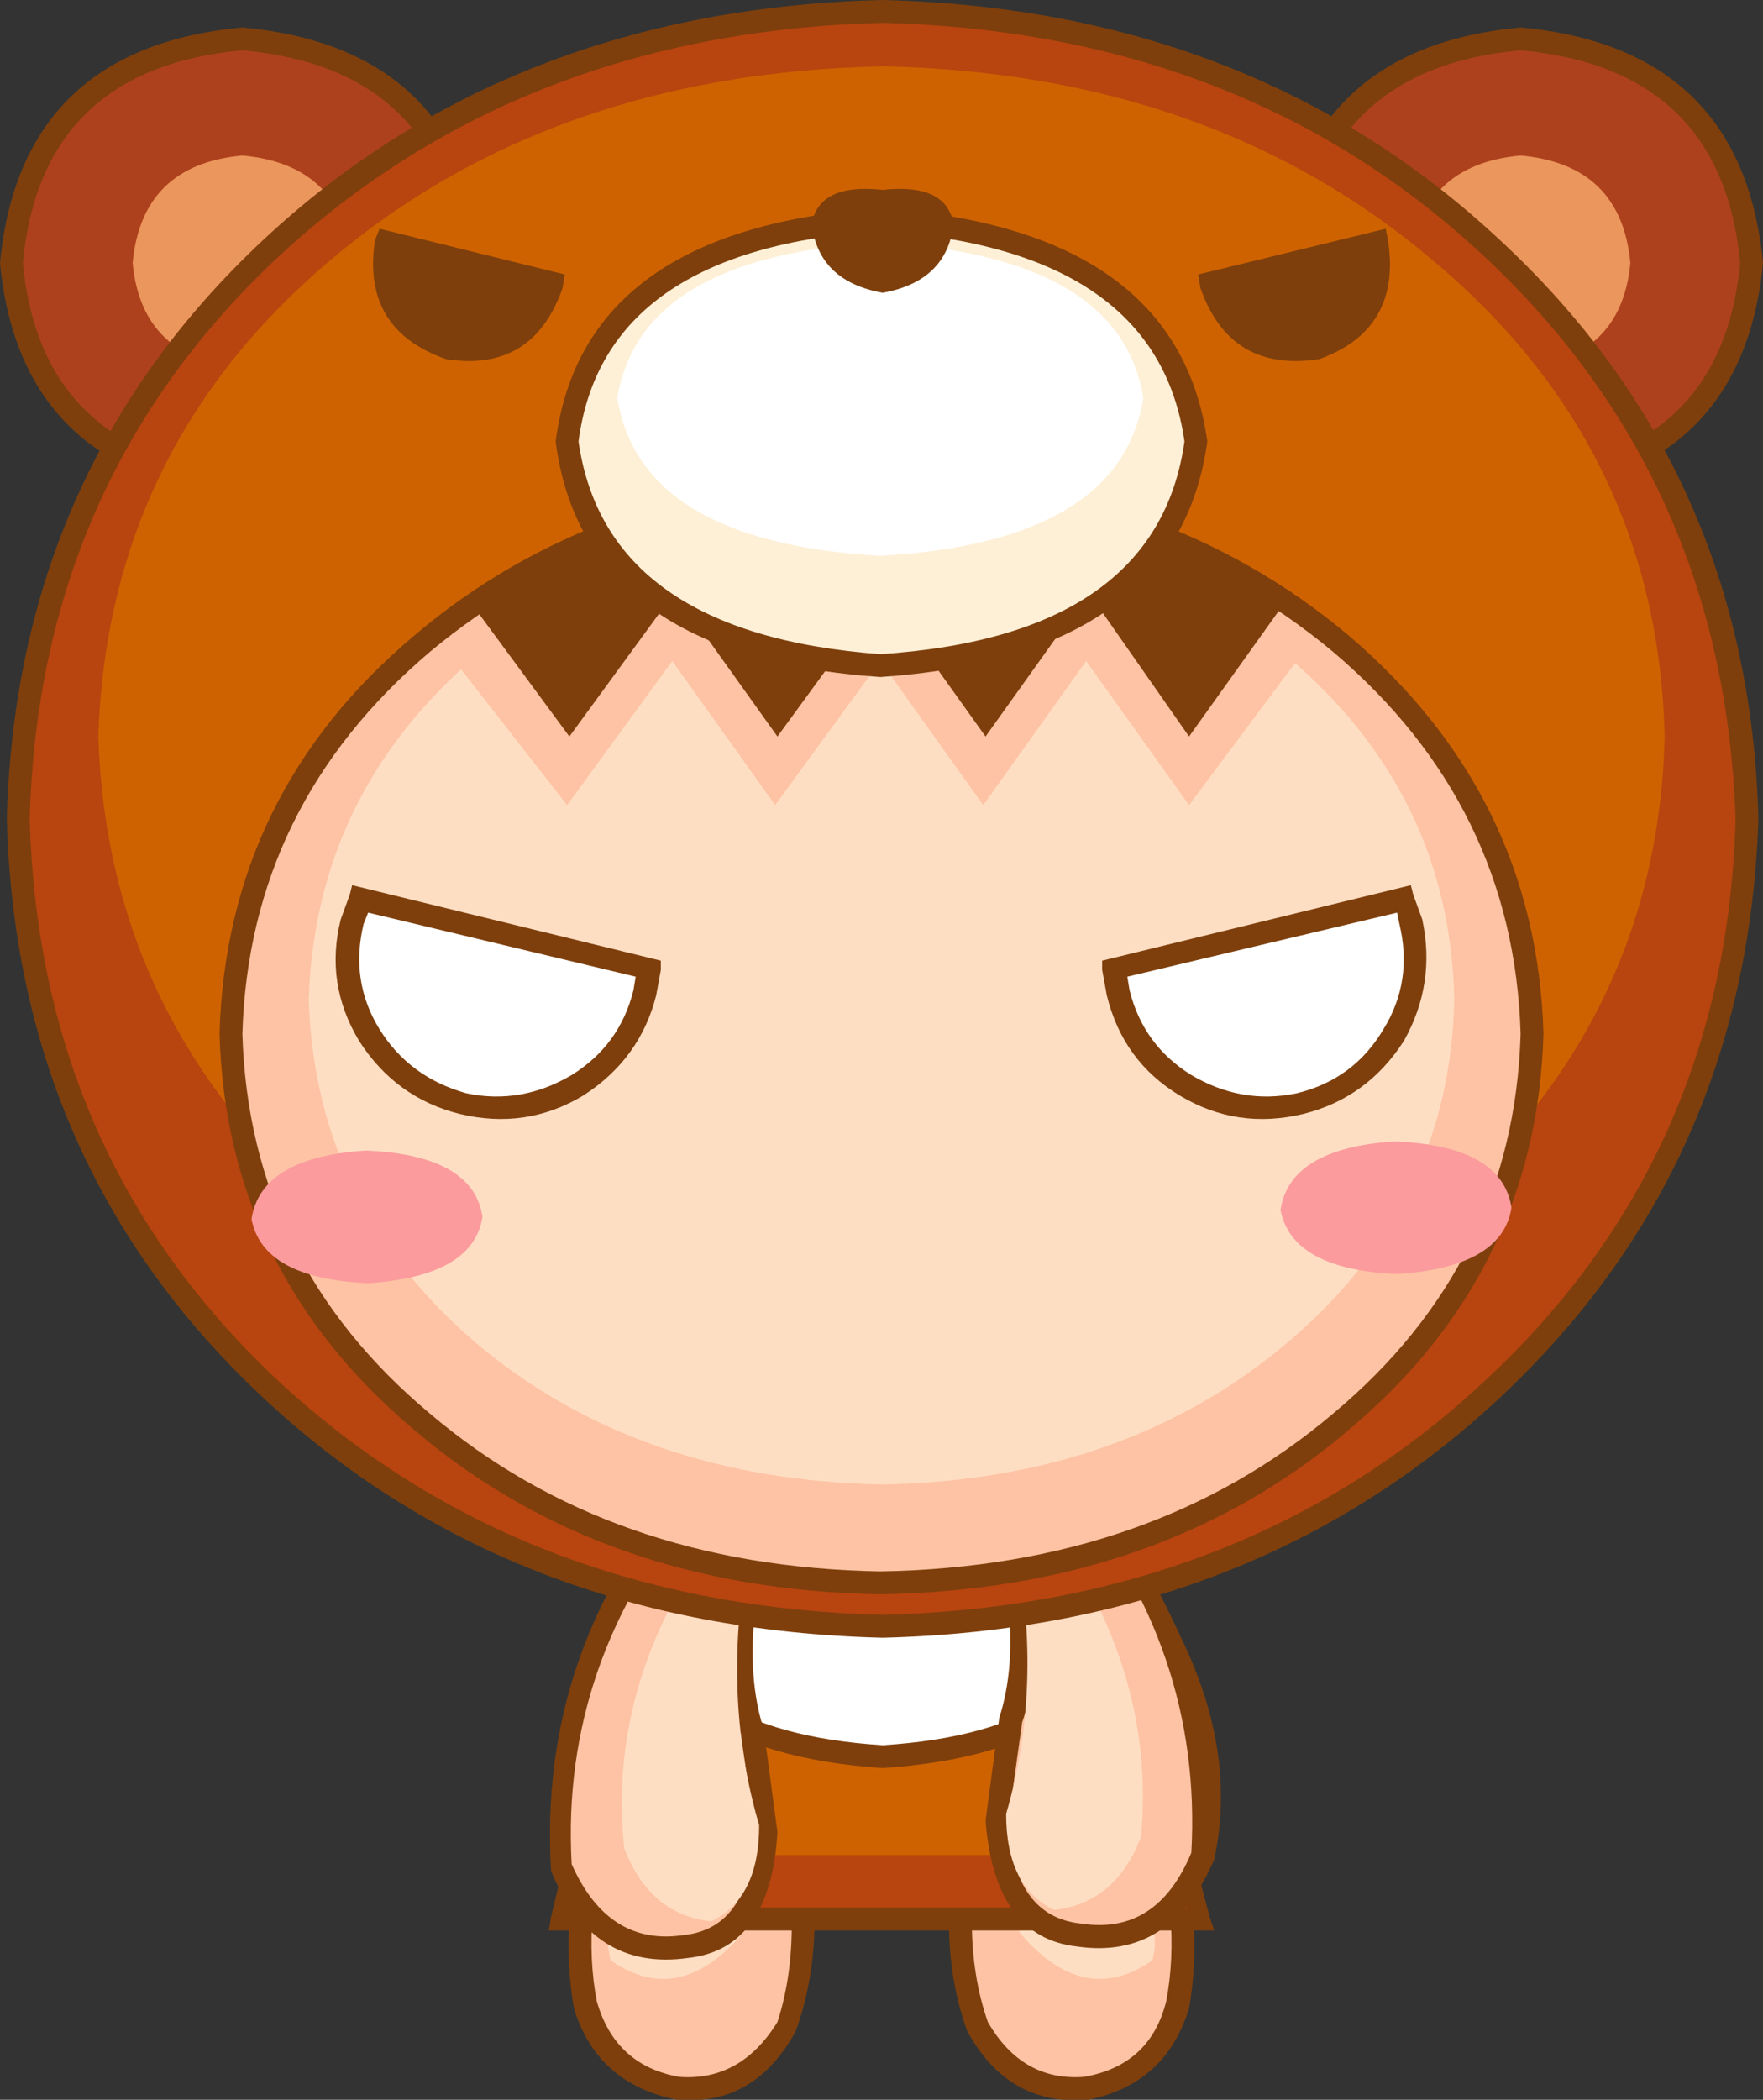 <?xml version="1.0" encoding="UTF-8" standalone="no"?>
<svg xmlns:xlink="http://www.w3.org/1999/xlink" height="45.9px" width="38.55px" xmlns="http://www.w3.org/2000/svg">
  <rect width="100%" height="100%" fill="#333333" stroke="none"/>
  <g transform="matrix(1.0, 0.0, 0.0, 1.0, 18.25, 22.45)">
    <path d="M-3.2 12.95 L-1.35 14.9 Q-0.4 18.45 -1.05 21.85 -2.05 23.45 -3.5 23.15 -5.0 22.9 -5.45 21.35 -5.8 19.45 -5.05 16.95 -4.35 14.5 -3.2 12.95" fill="#fdc3a4" fill-rule="evenodd" stroke="none"/>
    <path d="M-3.4 12.8 L-3.0 13.1 Q-4.15 14.65 -4.85 17.05 -5.55 19.5 -5.2 21.3 -4.8 22.7 -3.4 22.95 -2.05 23.05 -1.25 21.75 -0.6 19.75 -1.3 16.9 L-1.6 14.9 -1.1 14.85 -0.8 16.8 Q-0.05 19.75 -0.85 21.95 -1.75 23.6 -3.45 23.45 -5.2 23.1 -5.7 21.45 -6.05 19.5 -5.35 16.95 -4.6 14.45 -3.4 12.8" fill="#7e3f0c" fill-rule="evenodd" stroke="none"/>
    <path d="M-2.0 19.8 Q-3.4 21.45 -4.9 20.4 L-4.95 20.15 Q-5.0 16.3 -2.55 12.85 L-1.75 13.8 Q-1.2 16.9 -2.0 19.8" fill="#fedec3" fill-rule="evenodd" stroke="none"/>
    <path d="M5.25 12.95 Q6.35 14.5 7.1 16.95 7.85 19.45 7.5 21.35 7.05 22.9 5.55 23.15 4.1 23.45 3.1 21.85 2.45 18.45 3.4 14.9 L5.25 12.95" fill="#fdc3a4" fill-rule="evenodd" stroke="none"/>
    <path d="M5.05 13.1 L5.45 12.8 Q6.65 14.45 7.4 16.95 8.1 19.5 7.75 21.45 7.25 23.1 5.55 23.45 3.8 23.6 2.9 21.95 2.1 19.75 2.9 16.8 L3.15 14.85 3.65 14.9 3.35 16.9 Q2.65 19.75 3.35 21.75 4.1 23.05 5.45 22.95 6.9 22.7 7.25 21.3 7.6 19.5 6.9 17.05 6.2 14.65 5.05 13.1" fill="#7e3f0c" fill-rule="evenodd" stroke="none"/>
    <path d="M4.05 19.8 Q3.25 16.9 3.8 13.8 L4.6 12.85 Q7.05 16.3 7.0 20.15 L6.95 20.4 Q5.45 21.45 4.05 19.8" fill="#fedec3" fill-rule="evenodd" stroke="none"/>
    <path d="M-3.45 8.9 L4.65 6.95 7.95 19.5 -5.95 19.45 -3.45 8.9" fill="#b8440f" fill-rule="evenodd" stroke="none"/>
    <path d="M7.7 19.25 L4.4 7.05 4.9 6.9 8.2 19.45 8.3 19.75 -6.25 19.75 -6.2 19.45 -3.65 8.85 -3.2 8.95 -5.6 19.25 7.7 19.25" fill="#7e3f0c" fill-rule="evenodd" stroke="none"/>
    <path d="M-2.2 10.45 L3.65 9.05 6.05 18.1 -4.0 18.1 -2.2 10.45" fill="#cf6200" fill-rule="evenodd" stroke="none"/>
    <path d="M6.5 12.25 Q6.05 15.6 1.05 15.95 -3.95 15.6 -4.4 12.25 -3.95 8.85 1.05 8.55 6.05 8.85 6.5 12.25" fill="#ffffff" fill-rule="evenodd" stroke="none"/>
    <path d="M6.25 12.25 Q5.8 9.1 1.05 8.8 -3.7 9.1 -4.15 12.25 -3.7 15.4 1.05 15.7 5.8 15.4 6.25 12.25 M1.05 8.3 Q6.25 8.65 6.75 12.25 6.25 15.85 1.05 16.2 -4.15 15.85 -4.65 12.25 -4.15 8.65 1.05 8.3" fill="#7e3f0c" fill-rule="evenodd" stroke="none"/>
    <path d="M3.7 10.7 L5.05 9.65 Q8.3 13.35 8.05 18.15 7.3 20.05 5.45 19.85 3.65 19.65 3.55 17.35 L4.05 14.15 Q4.3 12.8 3.7 10.7" fill="#fdc3a4" fill-rule="evenodd" stroke="none"/>
    <path d="M4.0 10.8 Q4.7 13.5 4.1 15.2 L3.8 17.35 Q3.9 19.45 5.4 19.6 7.05 19.85 7.8 18.05 8.05 13.6 5.05 10.0 L4.0 10.8 M5.1 9.3 L5.25 9.5 Q6.45 10.9 7.6 13.4 8.8 15.9 8.3 18.2 7.35 20.4 5.3 20.1 3.5 19.9 3.3 17.35 L3.6 15.1 Q4.15 13.4 3.45 10.75 L3.4 10.6 3.55 10.5 5.1 9.3" fill="#7e3f0c" fill-rule="evenodd" stroke="none"/>
    <path d="M6.7 17.7 Q6.15 19.15 4.8 19.3 3.75 18.8 3.75 17.2 4.6 14.3 3.9 11.0 L4.45 10.55 Q7.05 13.95 6.7 17.7" fill="#fedec3" fill-rule="evenodd" stroke="none"/>
    <path d="M-1.65 10.95 Q-2.25 13.05 -1.95 14.4 L-1.5 17.6 Q-1.6 19.95 -3.4 20.1 -5.2 20.3 -6.0 18.4 -6.25 13.6 -2.95 9.9 L-1.65 10.95" fill="#fdc3a4" fill-rule="evenodd" stroke="none"/>
    <path d="M-2.05 15.45 Q-2.6 13.75 -1.9 11.1 L-2.95 10.25 Q-6.0 13.85 -5.75 18.3 -4.95 20.1 -3.3 19.85 -1.85 19.7 -1.75 17.6 L-2.05 15.45 M-3.15 9.75 L-3.0 9.55 -1.45 10.75 -1.35 10.85 -1.4 11.0 Q-2.1 13.65 -1.55 15.35 L-1.25 17.6 Q-1.4 20.15 -3.2 20.35 -5.3 20.65 -6.2 18.45 -6.5 13.55 -3.15 9.75" fill="#7e3f0c" fill-rule="evenodd" stroke="none"/>
    <path d="M-2.4 10.8 L-1.85 11.25 Q-2.5 14.55 -1.65 17.45 -1.65 19.05 -2.7 19.55 -4.05 19.4 -4.6 17.95 -5.0 14.2 -2.4 10.8" fill="#fedec3" fill-rule="evenodd" stroke="none"/>
    <path d="M-7.9 -16.7 Q-8.35 -12.25 -12.95 -11.85 -17.55 -12.25 -18.0 -16.7 -17.55 -21.2 -12.95 -21.6 -8.35 -21.2 -7.9 -16.7" fill="#ae411d" fill-rule="evenodd" stroke="none"/>
    <path d="M-8.15 -16.7 Q-8.55 -20.95 -12.95 -21.35 -17.35 -20.95 -17.75 -16.7 -17.35 -12.5 -12.95 -12.1 -8.55 -12.5 -8.15 -16.7 M-12.95 -21.85 Q-8.1 -21.4 -7.65 -16.7 -8.1 -12.05 -12.95 -11.6 -17.8 -12.05 -18.25 -16.7 -17.8 -21.4 -12.95 -21.85" fill="#7e3f0c" fill-rule="evenodd" stroke="none"/>
    <path d="M-10.55 -16.7 Q-10.75 -14.6 -12.95 -14.4 -15.15 -14.6 -15.35 -16.7 -15.15 -18.85 -12.95 -19.05 -10.75 -18.85 -10.55 -16.7" fill="#eb965c" fill-rule="evenodd" stroke="none"/>
    <path d="M20.05 -16.7 Q19.6 -12.25 15.0 -11.85 10.4 -12.25 9.95 -16.7 10.4 -21.2 15.0 -21.6 19.6 -21.2 20.05 -16.7" fill="#ae411d" fill-rule="evenodd" stroke="none"/>
    <path d="M19.8 -16.7 Q19.4 -20.95 15.0 -21.35 10.6 -20.95 10.2 -16.7 10.6 -12.5 15.0 -12.1 19.4 -12.5 19.8 -16.7 M15.0 -21.85 Q19.85 -21.4 20.3 -16.7 19.85 -12.05 15.0 -11.6 10.15 -12.05 9.7 -16.7 10.15 -21.4 15.0 -21.85" fill="#7e3f0c" fill-rule="evenodd" stroke="none"/>
    <path d="M17.4 -16.7 Q17.2 -14.6 15.0 -14.4 12.8 -14.6 12.6 -16.7 12.8 -18.85 15.0 -19.05 17.2 -18.85 17.4 -16.7" fill="#eb965c" fill-rule="evenodd" stroke="none"/>
    <path d="M19.95 -4.55 Q19.75 2.95 14.4 7.95 9.05 12.9 1.05 13.1 -7.0 12.9 -12.3 7.95 -17.65 2.95 -17.85 -4.55 -17.65 -12.05 -12.3 -17.05 -7.0 -22.0 1.05 -22.2 9.05 -22.0 14.4 -17.05 19.7 -12.05 19.95 -4.55" fill="#b8440f" fill-rule="evenodd" stroke="none"/>
    <path d="M19.7 -4.55 Q19.45 -11.95 14.2 -16.85 8.95 -21.75 1.05 -21.95 -6.85 -21.75 -12.15 -16.85 -17.4 -11.95 -17.6 -4.55 -17.4 2.85 -12.15 7.75 -6.85 12.65 1.05 12.85 8.95 12.65 14.2 7.75 19.5 2.85 19.7 -4.55 M14.55 -17.2 Q20.0 -12.15 20.2 -4.55 19.95 3.05 14.55 8.1 9.15 13.15 1.05 13.35 -7.1 13.15 -12.5 8.1 -17.9 3.05 -18.1 -4.55 -17.9 -12.15 -12.5 -17.2 -7.1 -22.25 1.05 -22.45 9.15 -22.25 14.55 -17.2" fill="#7e3f0c" fill-rule="evenodd" stroke="none"/>
    <path d="M18.15 -6.35 Q18.0 -0.15 13.15 4.0 8.3 8.1 1.05 8.25 -6.25 8.1 -11.1 4.0 -15.9 -0.15 -16.1 -6.35 -15.9 -12.6 -11.1 -16.7 -6.25 -20.85 1.05 -21.0 8.3 -20.85 13.15 -16.7 18.0 -12.6 18.15 -6.35" fill="#cf6200" fill-rule="evenodd" stroke="none"/>
    <path d="M15.25 0.15 Q15.1 5.25 11.05 8.65 7.05 12.05 1.0 12.15 -5.05 12.05 -9.05 8.65 -13.05 5.25 -13.2 0.15 -13.05 -4.95 -9.05 -8.35 -5.0 -11.75 1.0 -11.9 7.05 -11.75 11.05 -8.35 15.1 -5.0 15.25 0.15" fill="#fdc3a4" fill-rule="evenodd" stroke="none"/>
    <path d="M15.0 0.15 Q14.85 -4.85 10.9 -8.2 6.95 -11.5 1.0 -11.65 -4.9 -11.5 -8.85 -8.2 -12.8 -4.85 -12.95 0.15 -12.8 5.15 -8.85 8.45 -4.9 11.8 1.0 11.9 6.95 11.8 10.9 8.45 14.85 5.15 15.0 0.15 M15.5 0.15 Q15.35 5.35 11.25 8.8 7.15 12.3 1.0 12.4 -5.1 12.3 -9.2 8.8 -13.3 5.35 -13.45 0.15 -13.3 -5.1 -9.2 -8.55 -5.15 -12.0 1.0 -12.15 7.15 -12.0 11.25 -8.55 15.35 -5.05 15.5 0.15" fill="#7e3f0c" fill-rule="evenodd" stroke="none"/>
    <path d="M13.55 -0.6 Q13.45 3.9 9.9 6.9 6.35 9.9 1.05 10.0 -4.3 9.9 -7.85 6.9 -11.35 3.9 -11.5 -0.6 -11.35 -5.1 -7.85 -8.1 -4.3 -11.1 1.05 -11.2 6.35 -11.1 9.9 -8.1 13.45 -5.1 13.55 -0.6" fill="#fedec3" fill-rule="evenodd" stroke="none"/>
    <path d="M-3.55 -8.0 L-5.85 -4.85 -8.35 -8.05 Q-4.15 -10.2 1.25 -10.1 6.35 -10.25 10.4 -8.4 L7.75 -4.85 5.5 -8.0 3.25 -4.85 1.0 -8.0 -1.3 -4.85 -3.55 -8.0" fill="#fdc3a4" fill-rule="evenodd" stroke="none"/>
    <path d="M9.75 4.0 Q9.95 2.65 12.25 2.5 14.6 2.6 14.8 3.95 14.6 5.25 12.3 5.4 10.0 5.3 9.75 4.0" fill="#fb9b9d" fill-rule="evenodd" stroke="none"/>
    <path d="M-12.75 4.2 Q-12.55 2.85 -10.25 2.7 -7.9 2.8 -7.7 4.15 -7.9 5.45 -10.2 5.6 -12.5 5.5 -12.75 4.2" fill="#fb9b9d" fill-rule="evenodd" stroke="none"/>
    <path d="M-4.15 -0.75 Q-5.1 2.1 -8.1 1.7 -11.0 0.7 -10.55 -2.3 L-10.4 -2.8 -4.05 -1.25 -4.15 -0.75" fill="#ffffff" fill-rule="evenodd" stroke="none"/>
    <path d="M-4.4 -0.8 L-4.35 -1.1 -10.2 -2.5 -10.3 -2.25 Q-10.6 -1.0 -9.95 0.05 -9.3 1.1 -8.05 1.45 -6.85 1.7 -5.75 1.05 -4.7 0.4 -4.4 -0.8 M-3.8 -1.45 L-3.8 -1.25 -3.9 -0.7 Q-4.25 0.7 -5.5 1.5 -6.75 2.25 -8.2 1.9 -9.6 1.55 -10.4 0.3 -11.15 -0.95 -10.8 -2.35 L-10.6 -2.9 -10.55 -3.1 -3.8 -1.45" fill="#7e3f0c" fill-rule="evenodd" stroke="none"/>
    <path d="M6.2 -0.75 L6.1 -1.25 12.4 -2.8 12.6 -2.3 Q13.05 0.7 10.15 1.7 7.15 2.1 6.2 -0.75" fill="#ffffff" fill-rule="evenodd" stroke="none"/>
    <path d="M12.0 0.05 Q12.65 -1.0 12.35 -2.25 L12.3 -2.5 6.4 -1.1 6.45 -0.8 Q6.75 0.4 7.8 1.05 8.9 1.7 10.1 1.45 11.35 1.15 12.0 0.05 M12.6 -3.1 L12.65 -2.9 12.85 -2.35 Q13.15 -0.95 12.45 0.3 11.65 1.55 10.25 1.9 8.8 2.25 7.55 1.5 6.3 0.75 5.95 -0.7 L5.85 -1.25 5.85 -1.45 12.6 -3.1" fill="#7e3f0c" fill-rule="evenodd" stroke="none"/>
    <path d="M-9.95 -17.45 L-5.9 -16.45 -5.95 -16.15 Q-6.6 -14.3 -8.5 -14.6 -10.35 -15.25 -10.05 -17.2 L-9.95 -17.45" fill="#7e3f0c" fill-rule="evenodd" stroke="none"/>
    <path d="M12.05 -17.45 L12.1 -17.2 Q12.4 -15.25 10.6 -14.6 8.65 -14.3 8.0 -16.15 L7.95 -16.45 12.05 -17.45" fill="#7e3f0c" fill-rule="evenodd" stroke="none"/>
    <path d="M10.0 -9.5 L7.75 -6.35 5.55 -9.5 3.3 -6.35 1.05 -9.5 -1.25 -6.35 -3.5 -9.5 -5.8 -6.35 -7.9 -9.2 Q-3.9 -11.55 1.3 -11.6 6.15 -11.55 10.0 -9.5" fill="#7e3f0c" fill-rule="evenodd" stroke="none"/>
    <path d="M7.9 -12.8 Q7.3 -8.35 1.0 -7.9 -5.25 -8.35 -5.85 -12.8 -5.25 -17.25 1.0 -17.65 7.3 -17.25 7.9 -12.8" fill="#fef0d7" fill-rule="evenodd" stroke="none"/>
    <path d="M7.65 -12.8 Q7.05 -17.0 1.0 -17.4 -5.05 -17.0 -5.6 -12.8 -5.0 -8.6 1.0 -8.15 7.05 -8.55 7.65 -12.8 M1.0 -17.9 Q7.5 -17.45 8.15 -12.8 7.5 -8.1 1.0 -7.65 -5.5 -8.1 -6.1 -12.8 -5.5 -17.45 1.0 -17.9" fill="#7e3f0c" fill-rule="evenodd" stroke="none"/>
    <path d="M6.75 -13.75 Q6.25 -10.6 1.0 -10.3 -4.25 -10.6 -4.75 -13.75 -4.25 -16.85 1.0 -17.15 6.25 -16.85 6.75 -13.75" fill="#ffffff" fill-rule="evenodd" stroke="none"/>
    <path d="M-0.5 -17.55 Q-0.35 -18.45 1.05 -18.3 2.45 -18.45 2.6 -17.55 2.45 -16.3 1.05 -16.05 -0.35 -16.3 -0.5 -17.55" fill="#7e3f0c" fill-rule="evenodd" stroke="none"/>
  </g>
</svg>
